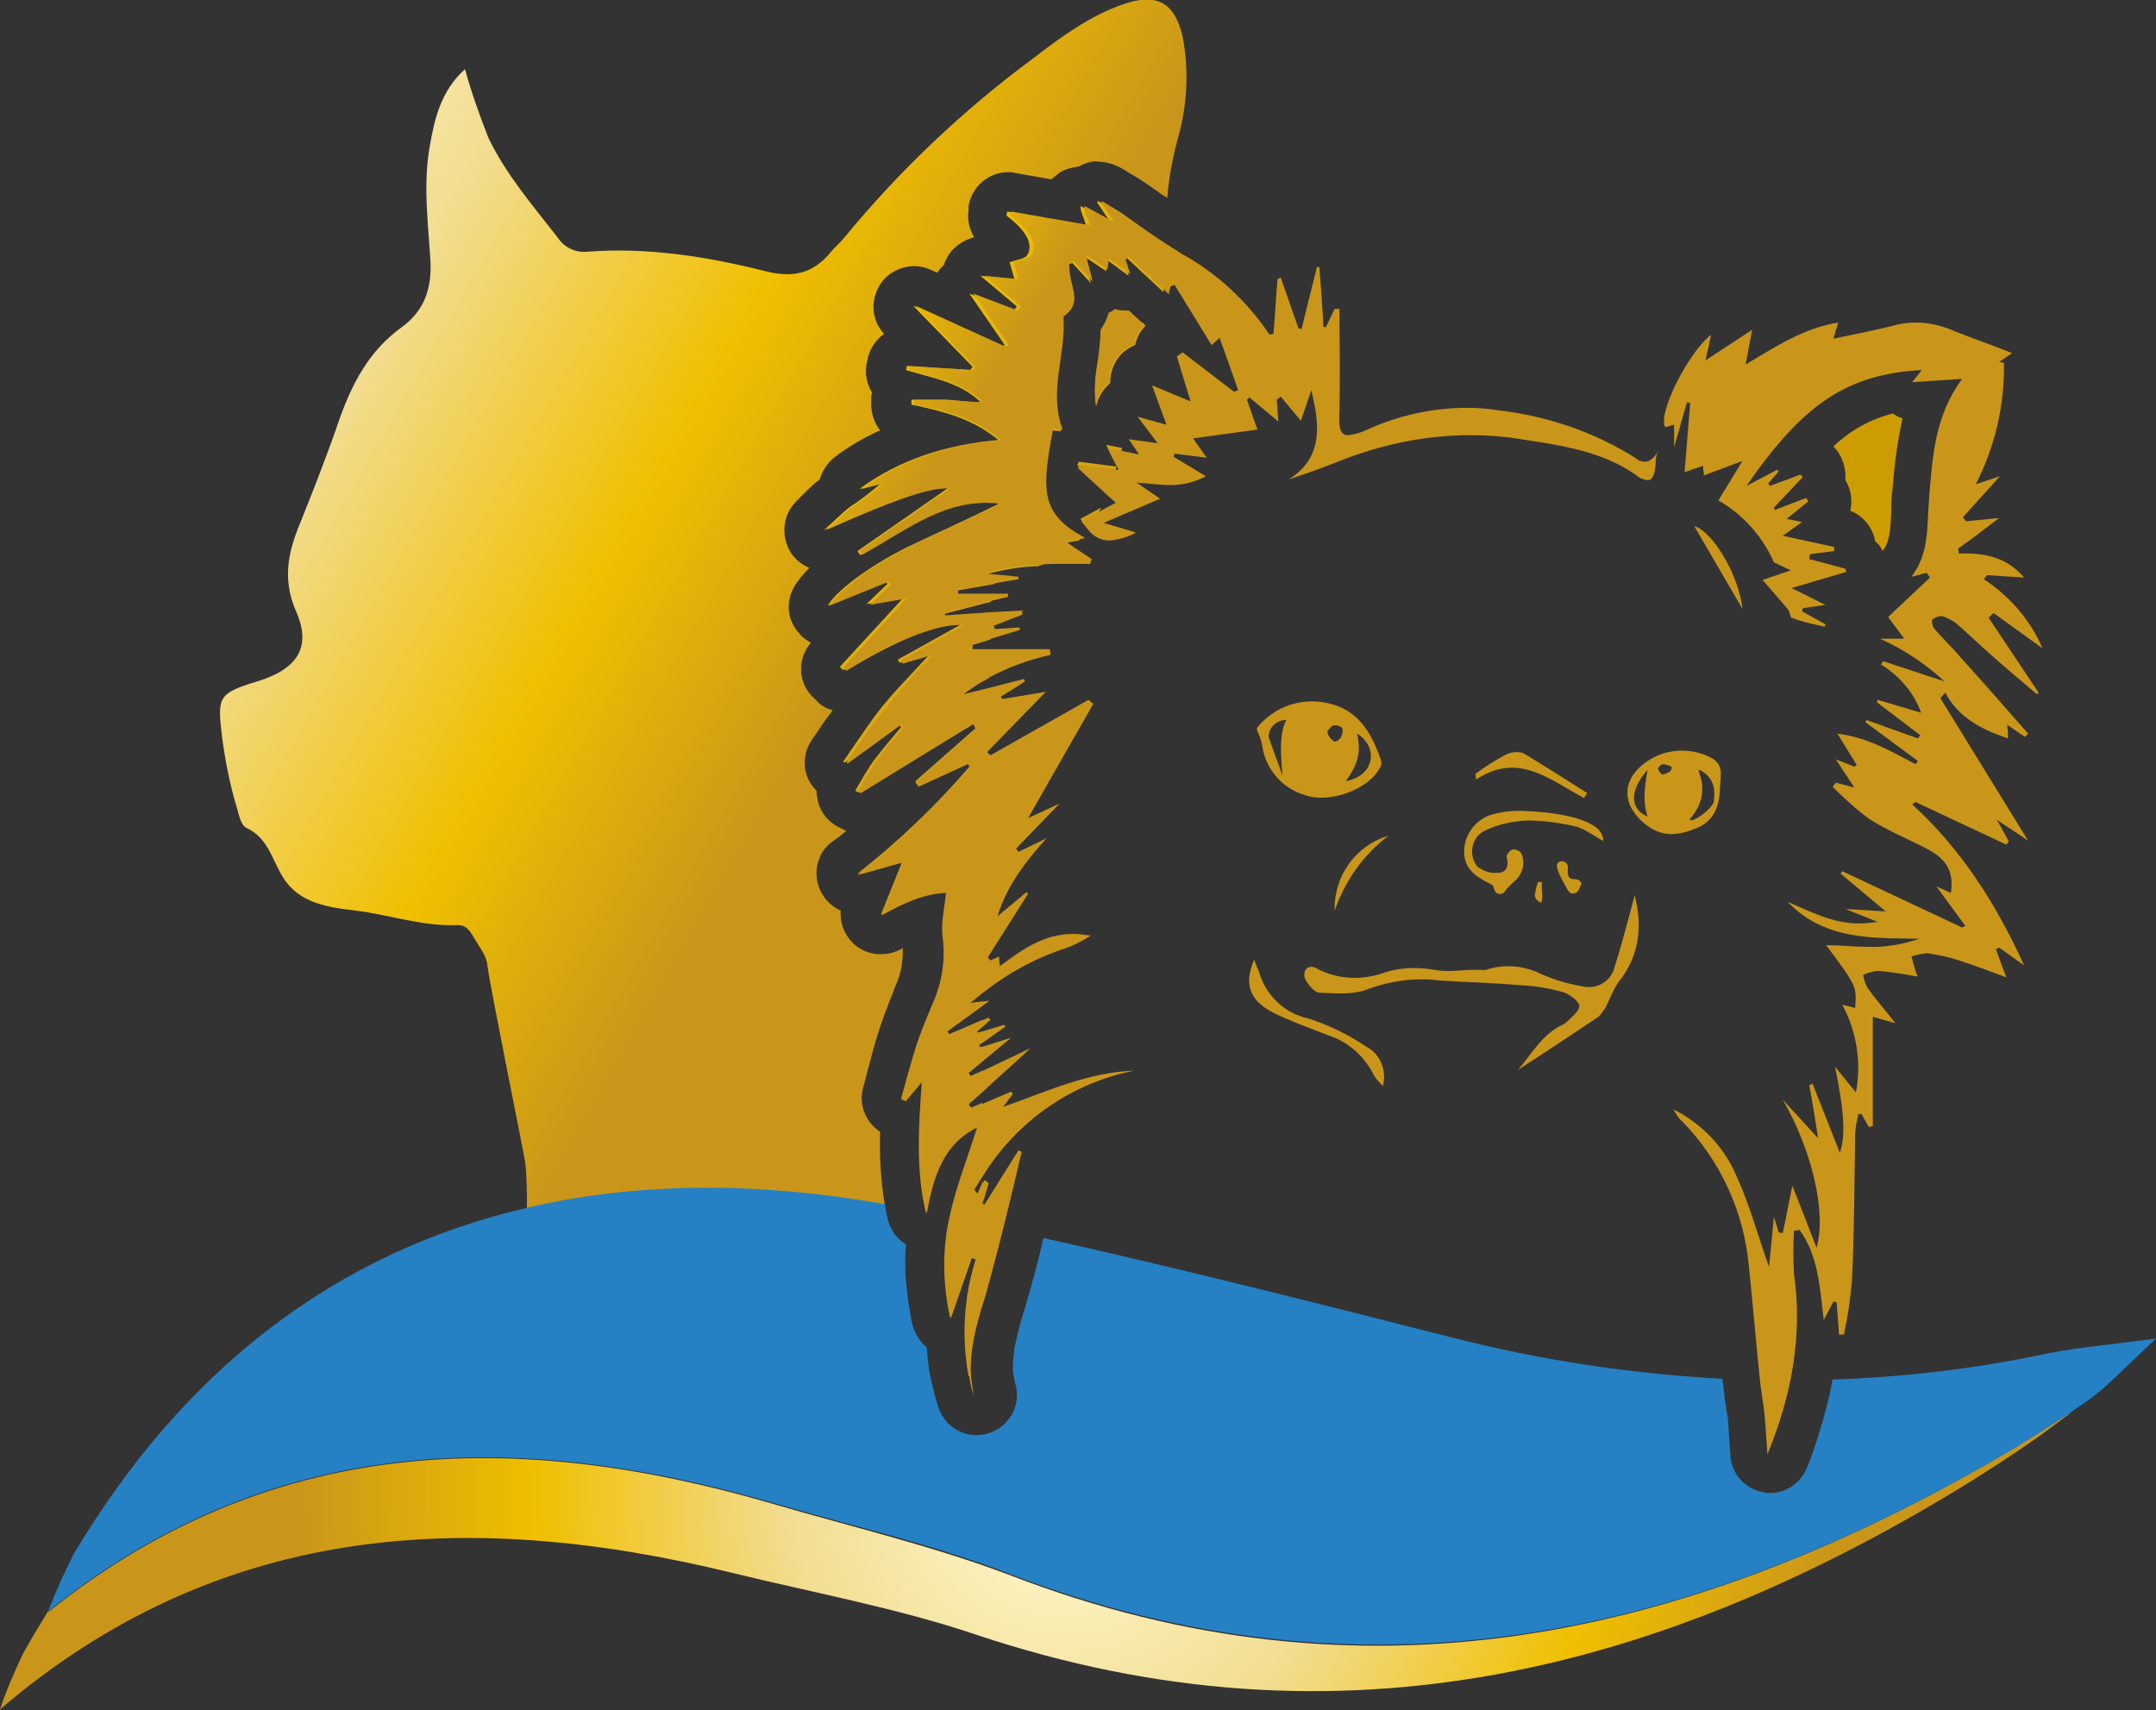 <?xml version="1.0" encoding="utf-8"?>
<!-- Generator: Adobe Illustrator 25.2.1, SVG Export Plug-In . SVG Version: 6.00 Build 0)  -->
<svg version="1.1" id="Ebene_1" xmlns="http://www.w3.org/2000/svg" xmlns:xlink="http://www.w3.org/1999/xlink" x="0px" y="0px"
	 viewBox="0 0 268 212.6" style="enable-background:new 0 0 268 212.6;" xml:space="preserve">
<rect x="0" y="0" width="268" height="212.6" fill="#333333" stroke="none"/>
<style type="text/css">
	.st0{fill:none;}
	.st1{fill:url(#SVGID_1_);}
	.st2{fill:url(#SVGID_2_);}
	.st3{fill:url(#SVGID_3_);}
	.st4{fill:url(#SVGID_4_);}
	.st5{fill:url(#SVGID_5_);}
	.st6{fill:#C9961A;}
	.st7{fill:#CD9C00;}
	.st8{fill:url(#SVGID_6_);}
	.st9{fill:url(#SVGID_7_);}
	.st10{fill:url(#SVGID_8_);}
	.st11{fill:url(#SVGID_9_);}
	.st12{fill:#2581C4;}
</style>
<path class="st0" d="M141,133c-5.8,0.2-10.9,2.6-16.3,4.5l1.2-1.6l-0.2-0.3l-3.5,1.4c0,3.1,0.1,6,0.1,8.8
	C126.5,139.1,133.2,134.5,141,133z"/>
<path class="st0" d="M132.7,117.4c1-0.4,2-0.9,2.9-1.5c-0.7-0.1-1.4-0.2-2.2-0.2c-3.6,0-6.3,1.9-9.1,4c0-0.6-0.1-0.9-0.1-1.2
	l-1.1,0.5l-0.3-0.4l5-7.9l-0.2-0.2l-3.6,3c1.2-3.8,3.5-6.7,6.1-9.7l-3.5,1.7c-0.1-0.1-0.2-0.3-0.3-0.4l5.4-5.6l-3.9,1.8l8.1-14.2
	l-0.6-0.5l-12.2,6.9c-0.1-0.1-0.2-0.2-0.3-0.3c-0.2,8.7-0.4,19.2-0.5,29.6C125.4,120.6,128.9,118.7,132.7,117.4z"/>
<path class="st0" d="M129.9,85.8l-5.4,0.9l-0.2-0.3c1-0.6,2-1.3,3-1.9l-0.1-0.3l-4.2,1.1c-0.1,2.4-0.1,5.1-0.2,8L129.9,85.8z"/>
<path class="st0" d="M125,127.3l-0.2-0.2l-2.6,0.8v1.4L125,127.3z"/>
<path class="st0" d="M123.1,126.4l-0.2-0.3l-0.7,0.3c0,0.3,0,0.5,0,0.8L123.1,126.4z"/>
<path class="st0" d="M123,124l-0.8,0.1v0.5L123,124z"/>
<path class="st0" d="M130.5,81.2c0-0.2-0.1-0.5-0.1-0.7H123c0,1.1-0.1,2.2-0.1,3.5C125.3,82.7,127.9,81.7,130.5,81.2z"/>
<path class="st0" d="M134.7,66.7l-0.3-0.2l-0.3,0.3L134.7,66.7z"/>
<path class="st0" d="M131.3,69.8c1.4,0,2.7,0,4.1,0c0-0.2,0.1-0.4,0.2-0.6l-2.4-1.6c-1.2,0.9-2.6,1.7-4.1,2.3
	C129.8,69.8,130.6,69.8,131.3,69.8z"/>
<path class="st0" d="M126.7,78.1l-0.1-0.3l-3,0.2l-0.2-0.4l3.6-1.4c0-0.2-0.1-0.3-0.1-0.5l-3.8,0.3c0,0.8-0.1,2-0.1,3.3L126.7,78.1z
	"/>
<path class="st0" d="M128,130l-5.9,2.8c0,0.9,0,1.7,0,2.5C124.1,133.7,126,131.9,128,130z"/>
<path class="st0" d="M204,57.4c-0.4,0-0.8-0.2-1.1-0.4c-5.2-3.3-11.1-5.3-17.2-6c-1.3-0.2-2.5-0.3-3.8-0.3c-4.2,0-8.4,0.9-12.2,2.6
	c-0.8,0.4-1.7,0.7-2.6,0.8c-1.1,0-1.2-1-1.1-3.4c0.2-4.1,0-8.2,0-12.3h-0.6l-1.1,2.3l-0.3-0.1c-0.2-2.5-0.4-5-0.5-7.4h-0.3
	c-0.6,2.6-1.3,5.2-1.9,7.7l-0.4-0.1l-2.2-6.3l-0.4,0.2c-0.2,2.3-0.3,4.5-0.5,6.8l-0.5,0.1c-2.8-4.2-6.6-7.7-11-10.1
	c-0.4-0.2-0.8-0.5-1.1-0.7c0,1-0.1,2.1-0.3,3.1c-0.1,0.6-0.3,1.2-0.4,1.7l0.4,0.4c0.1-0.3,0.2-0.7,0.2-1l0.5-0.2l4.6,7.5l1-0.9
	c0.8,2.3,1.6,4.5,2.3,6.5l-0.5,0.2l-6.4-4.9l-0.7,0.5c0.6,1.8,1.1,3.5,1.7,5.6l-4.8-2l1.8,4.9l-3.6-1l2.5,3.3l-3.6-0.5l1.3,1.9
	l-1.9-0.4c-0.2,0.7-0.4,1.5-0.7,2.2v0.1h-0.1c-0.3,1-0.6,2-1,3l-0.1,0.3l0.9,0.8l-1.7,0.9c-0.5,0.9-1,1.8-1.7,2.5
	c0.6,0.9,1.6,1.4,2.7,1.4c1.2-0.1,2.3-0.4,3.3-1l-4.1-1.2l7-3l-2.9-2c1.5,0.1,2.9,0.3,4.2,0.3c1.5,0,3-0.3,4.4-1.1l-4-2.4l0.1-0.4
	l4,0.5l-1.6-2.4l8-1.1l-1.3-3.7l0.3-0.3l3.6,3c-0.1-1.1-0.1-1.9-0.2-2.7l0.5-0.4l2.5,3c0.5-1.4,0.9-2.6,1.3-3.8
	c1,4.2,1.6,8.4-2.8,11.1c2-0.8,4.1-1.5,6.1-2.2c5.2-2.1,10.8-3.2,16.4-3.3c1.9,0,3.8,0.1,5.7,0.4c5.2,0.7,10.4,1.3,14.9,4.5
	c0.4,0.4,1,0.6,1.5,0.7c0.6,0,0.9-0.6,1-2c0-0.5,0-1.1-0.1-1.6C205.1,57,204.7,57.4,204,57.4z"/>
<path class="st0" d="M123.7,72.2l2.9-0.5c0-0.1,0-0.2,0-0.3l-1.9-0.2C124.2,71.4,123.9,71.8,123.7,72.2z"/>
<path class="st0" d="M123,147l-0.5-0.4c0,0.1-0.1,0.1-0.1,0.2c0,0.6,0,1.2,0.1,1.9C122.6,148,122.7,147.5,123,147z"/>
<path class="st0" d="M123.2,74.4l2.1-0.5v-0.4h-2c0,0.2,0,0.4,0,0.7L123.2,74.4z"/>
<path class="st0" d="M122.2,131.6l3.5-2.9l-3.5,1.1V131.6z"/>
<path class="st0" d="M121.2,173.4c-0.2-0.8-0.3-1.7-0.4-2.5l-0.2,0.1C120.7,171.8,121,172.6,121.2,173.4z"/>
<path class="st0" d="M127,143l-0.4-0.2l-4.2,6.7c0.1,3.8,0.3,7.1,0.5,9.9C124.4,154,125.7,148.5,127,143z"/>
<linearGradient id="SVGID_1_" gradientUnits="userSpaceOnUse" x1="-1976.372" y1="215.473" x2="-1863.543" y2="143.833" gradientTransform="matrix(1 0 0 -1 2008.11 213.594)">
	<stop  offset="0" style="stop-color:#FFFAD2"/>
	<stop  offset="8.000000e-02" style="stop-color:#FCF2C1"/>
	<stop  offset="0.24" style="stop-color:#F3DF94"/>
	<stop  offset="0.26" style="stop-color:#F2DC8E"/>
	<stop  offset="0.69" style="stop-color:#F0BF00"/>
	<stop  offset="1" style="stop-color:#C9961A"/>
</linearGradient>
<path class="st1" d="M134.3,64.5c0.3,0.4,0.6,0.8,0.9,1.1c0.6-0.8,1.2-1.6,1.7-2.5L134.3,64.5z"/>
<linearGradient id="SVGID_2_" gradientUnits="userSpaceOnUse" x1="-1972.061" y1="222.266" x2="-1859.231" y2="150.626" gradientTransform="matrix(1 0 0 -1 2008.11 213.594)">
	<stop  offset="0" style="stop-color:#FFFAD2"/>
	<stop  offset="8.000000e-02" style="stop-color:#FCF2C1"/>
	<stop  offset="0.24" style="stop-color:#F3DF94"/>
	<stop  offset="0.26" style="stop-color:#F2DC8E"/>
	<stop  offset="0.69" style="stop-color:#F0BF00"/>
	<stop  offset="1" style="stop-color:#C9961A"/>
</linearGradient>
<path class="st2" d="M137.5,55.3c0.4,0.9,0.8,1.5,1.3,2.6c0.2-0.7,0.4-1.5,0.7-2.2L137.5,55.3z"/>
<linearGradient id="SVGID_3_" gradientUnits="userSpaceOnUse" x1="-1973.627" y1="219.811" x2="-1860.796" y2="148.161" gradientTransform="matrix(1 0 0 -1 2008.11 213.594)">
	<stop  offset="0" style="stop-color:#FFFAD2"/>
	<stop  offset="8.000000e-02" style="stop-color:#FCF2C1"/>
	<stop  offset="0.24" style="stop-color:#F3DF94"/>
	<stop  offset="0.26" style="stop-color:#F2DC8E"/>
	<stop  offset="0.69" style="stop-color:#F0BF00"/>
	<stop  offset="1" style="stop-color:#C9961A"/>
</linearGradient>
<path class="st3" d="M138.8,58l-4.7-0.6l-0.2,0.4l3.8,3.5l0.1-0.3C138.1,60,138.5,59,138.8,58z"/>
<linearGradient id="SVGID_4_" gradientUnits="userSpaceOnUse" x1="-1966.78" y1="230.586" x2="-1853.95" y2="158.946" gradientTransform="matrix(1 0 0 -1 2008.11 213.594)">
	<stop  offset="0" style="stop-color:#FFFAD2"/>
	<stop  offset="8.000000e-02" style="stop-color:#FCF2C1"/>
	<stop  offset="0.24" style="stop-color:#F3DF94"/>
	<stop  offset="0.26" style="stop-color:#F2DC8E"/>
	<stop  offset="0.69" style="stop-color:#F0BF00"/>
	<stop  offset="1" style="stop-color:#C9961A"/>
</linearGradient>
<path class="st4" d="M140.4,38.7h-0.2c-0.5,0-1-0.1-1.5-0.2c-0.2,0.2-0.5,0.4-0.8,0.5c-0.2,0.7-0.6,1.4-1,2.1
	c-0.1,1.4-0.2,2.8-0.4,4.2c-0.4,1.7-0.5,3.5-0.2,5.2l0,0c0.1-0.7,0.4-1.3,0.8-1.9c0.3-0.4,0.6-0.7,0.9-1c0-1.4,0.5-2.7,1.5-3.7
	c0.5-0.4,1-0.8,1.6-1c0.2-0.9,0.6-1.7,1.3-2.4c-0.3-0.2-0.6-0.4-0.9-0.7L140.4,38.7z"/>
<linearGradient id="SVGID_5_" gradientUnits="userSpaceOnUse" x1="-1993.74" y1="188.132" x2="-1880.91" y2="116.482" gradientTransform="matrix(1 0 0 -1 2008.11 213.594)">
	<stop  offset="0" style="stop-color:#FFFAD2"/>
	<stop  offset="8.000000e-02" style="stop-color:#FCF2C1"/>
	<stop  offset="0.24" style="stop-color:#F3DF94"/>
	<stop  offset="0.26" style="stop-color:#F2DC8E"/>
	<stop  offset="0.69" style="stop-color:#F0BF00"/>
	<stop  offset="1" style="stop-color:#C9961A"/>
</linearGradient>
<path class="st5" d="M145.2,30.8c-2.2-1.4-4.2-3-6.4-4.4c-0.7-0.5-1.5-1-2.3-1.4c-0.1,0.1-0.1,0.2-0.1,0.2l1.6,2.4l-3.7-2
	c0,0.5,0.2,1,0.4,1.5c0.1,0.3,0.2,0.6,0.3,0.9l-9.8-1.7l-0.1,0.5c2.4,1.8,3.4,3.5,2.6,4.9c-0.3,0.5-1.4,0.6-2.2,0.9l0.6,2.1
	l-4.2-0.4l4.5,3.8l-0.4,0.5l-5.5-2.1l4.4,6.4l-0.4,0.2L113.5,38l7.4,7.6l-0.3,0.4l-7.9-0.5c0,0.2,0,0.3-0.1,0.5c3.3,1,6.7,1.5,9.3,4
	l0,0c-1.5,0-2.9-0.2-4.3-0.3c-0.6,0-1.1,0-1.7,0h-2.6c0,0.2,0,0.4,0,0.6c3.7,0.8,7.4,1.6,10.8,4.4c-6.6,0.6-12.2,2.4-17.3,6.1
	l2.7-0.7c-1.2,1-2.4,2-3.7,2.8c-1.2,0.9-2.2,2-3.4,3c7.7-3.5,12.6-5.2,14.9-5.2c0.2,0,0.4,0,0.5,0l-11.2,7.8l0.3,0.5
	c5-2.7,9.6-6.5,15.5-6.5c0.6,0,1.2,0,1.8,0.1c-3.8,1.9-7.6,3.6-11.4,5.4c-5,2.5-9,5.6-9.9,7.3l7.2-3.1l0.2,0.4l-2.6,2.5l4.6-0.8
	l-7.9,8.6l0.4,0.4c6.3-3.8,11-5.7,14-5.7c0.2,0,0.5,0,0.7,0l-7.9,4.4c0.1,0.2,0.2,0.3,0.2,0.4l3.8-1.1c-1.4,1.5-2.7,2.9-4,4.3
	s-2.6,3-3.7,4.6s-2.1,3-3.1,4.5l0.2,0.1l6.7-4.8l0.3,0.4c-1.1,1.3-2.2,2.6-3.2,3.9s-1.7,2.7-2.5,4l0.4,0.2L121,90l0.3,0.5l-7.5,6.6
	l0.4,0.5l6.1-2.8l0.3,0.4c-4.2,4.9-8.9,9.4-14,13.4l5.6-1.6l-2.7,6.7c2.7-1.5,5.2-2.7,8.1-2.8c-0.2,2.1-0.7,4-0.4,5.8
	c0.3,2.7-0.1,5.4-1.2,7.9c-0.8,1.9-1.6,3.8-2.2,5.7s-1.2,4.2-1.8,6.3l0.5,0.2l2.1-2.5c-0.4,5.6-0.8,11.1,0.5,16.5
	c0.8-4.5,2-8.6,6.4-10.8c-1.2,3.9-2.7,7.6-3.5,11.4c-0.9,4.1-0.8,8.3,0.1,12.4l2.6-7.5l0.6,0.2c-1.5,4.7-1.8,9.7-0.9,14.6l0.2-0.1
	c-0.2-3.1,0.6-6,1.5-9.1c0.2-0.8,0.4-1.6,0.7-2.4c-0.2-2.8-0.4-6.1-0.5-9.9l-0.1,0.1l-0.2-0.1l0.3-0.9c0-0.6,0-1.2-0.1-1.9
	c-0.2,0.5-0.5,1.1-0.7,1.6l-0.5-0.6c0.4-0.7,0.8-1.3,1.2-1.9c-0.1-2.8-0.1-5.7-0.1-8.8l-1.4,0.6l-0.4-0.5l1.8-1.6c0-0.8,0-1.7,0-2.5
	l-1.5,0.7l-0.3-0.4l1.8-1.5v-1.8l-0.3,0.1l-0.2-0.3l0.5-0.3v-1.4l-0.6,0.2c0-0.1-0.1-0.2-0.1-0.2l0.7-0.6c0-0.3,0-0.5,0-0.8
	l-4.2,1.8l-0.2-0.4l4.4-3.2v-0.5l-1.6,0.2c0.5-0.5,1-0.9,1.6-1.3c0.1-10.4,0.3-21,0.5-29.6l-0.1-0.1l0.1-0.1c0.1-2.9,0.2-5.6,0.2-8
	l-3.2,0.8c1-0.8,2.1-1.5,3.3-2.1c0-1.3,0.1-2.4,0.1-3.5h-2.2v-0.6l2.3-0.7c0-1.4,0.1-2.5,0.1-3.3l-5.7,0.4c0-0.1,0-0.2-0.1-0.3
	c1.9-0.5,3.9-1,5.8-1.5v-0.2c0-0.2,0-0.5,0-0.7h-4.2c0-0.2,0-0.4,0-0.5l4.6-0.8c0.2-0.4,0.6-0.7,1-0.9l-2.4-0.2
	c2.1-0.6,4.2-1,6.4-1.1h0.4c1.5-0.5,2.8-1.3,4.1-2.3l-0.8-0.6l1.8-0.3l0.3-0.3c-5.5-3-5-6.2-3.7-13.4l1.2,0.1
	c-1.9-4.8,0.3-9.3,0.1-13.8c0-0.1,0-0.3,0.1-0.4c1.7-1.1,1.3-2.6,0.9-4.1c-0.2-0.8-0.2-1.6-0.3-2.4l0.6-0.2l2.3,2.5
	c-0.3-1-0.5-1.9-0.8-3.3l2.7,1.8c0-0.5,0.1-0.9,0.1-1.4l2.7,2l-0.6-1.9l0.4-0.3l4.5,4.2c0.1-0.6,0.3-1.2,0.4-1.7
	C145.1,33,145.2,31.9,145.2,30.8z"/>
<path class="st6" d="M238.2,40.1c1.6,0,3.2,0.4,4.6,1c2.4,1,4.9,1.8,7.3,2.8l-1.6,1.1l0.6,0.1c0.1,5.2-1.1,10.4-3.5,15.1l3-1
	l-4.6,5.1l0.4,0.5l4.1-0.4c-2,1.5-3.5,2.7-5.1,3.8l0.1,0.6h0.7c2.8,0,5.4,0.6,7.4,3l-4.6-0.3l-0.4,0.5c3.2,2.1,5.8,5.1,7.3,8.6
	l-6.1-4.4l-0.6,0.6l6.2,9.3l-0.2,0.2c-1.9-1.6-3.8-3.2-5.6-4.8c-1.4-1.2-2.8-2.6-4.2-3.8c-0.5-0.5-1.2-0.8-1.9-1.1
	c-0.1,0-0.2,0-0.2,0c-0.4,0-0.8,0.2-1.1,0.4c-0.1,0.1,0,0.9,0.2,1.1c1,1.2,2.2,2.3,3.2,3.5c2.9,3.2,5.7,6.4,8.5,9.6l-0.4,0.4
	l-2.2-1.5c0.1,0.7,0.1,1.2,0.1,1.7c-3.2-1.1-6.1-2.5-7.8-5.7l-0.6,0.7l10.9,17.7l-3.9-2.6c0.7,1.2,1.1,2,1.5,2.7
	c-0.1,0.1-0.2,0.3-0.3,0.4l-11.3-5.3l-0.4,0.3c6,5.5,10.3,12.1,13.9,20l-3.1-2.2l-0.4,0.2c0.4,1.1,0.8,2.2,1.3,3.5
	c-2.2-0.8-4.2-1.6-6.2-2.2c-1.2-0.4-2.4-0.6-3.6-0.8h-0.2c-0.6,0.1-1.2,0.2-1.8,0.4l0.5,1.8c0.1,0.2,0.1,0.4,0.3,0.7
	c-1.8-0.3-3.4-0.6-5-0.7h-0.1c-0.6,0.1-1.1,0.2-1.7,0.5c0.1,0.6,0.3,1.2,0.6,1.7c1,1.4,2.1,2.6,3.4,4.3l-2.8-0.8v13.6l-0.5,0.1
	l-0.9-1.6h-0.4c-0.2,0.9-0.4,1.8-0.4,2.7c-0.1,6-0.1,12.1-0.4,18.1c-0.2,2.2-0.5,4.4-1,6.6h-0.6l-0.3-4l-0.4-0.1l-1.2,2.3
	c-0.5-4.2-0.7-8-3-11.2l-0.7,0.1c-0.1,1.8-0.1,3.6,0,5.3c1.1,7.8-0.3,15.2-3.3,22.5c-0.1-1.4-0.2-2.9-0.3-4.3s-0.4-3-0.6-4.6
	c-0.5-4.8-0.9-9.6-1.4-14.4c-0.6-6.8-3.5-13.2-8.3-18.1c-0.5-0.4-0.8-1-1.1-1.5c3.6,1.8,6.4,4.8,7.9,8.4c1.6,3.5,2.6,7.3,4,11.2
	c0.2-2.1,0.4-4,0.6-6.2c0.3,0.8,0.4,1.3,0.6,1.9l0.5,0.1c0.4-1.8,0.7-3.6,1.2-5.9c1.1,2.8,2,5.1,3,7.7c1.3-4.5-0.7-12.4-4.2-18.4
	l4.4,4.8c-0.4-2.5-0.7-4.5-1.1-6.6l0.4-0.2l3.4,8.6c0.7-2,0.6-4.9-0.6-10.7l2.6,3.2c0.7-3.7,0.1-7.6-1.7-10.9l1.6,0.4
	c0.2-2.7,0.2-2.7-3.6-7.8c1.7,0,3.4,0.2,5.1,0.2c2.2,0.1,4.4-0.3,6.5-1c-5.9-0.1-11.8,0.2-16.4-4.6c2.8,1.2,5.6,2.7,8.9,2.7
	c0.8,0,1.5-0.1,2.3-0.2l-4-1.6l5,0.3l-5.6-4.7l0.2-0.3l14.9,7l0.4-0.2l-3.6-4.9l1.8,0.8c0.4-2.6-0.5-4.2-3-5.5
	c-2.3-1.2-4.8-2.2-7-3.6c-1.7-1.2-3.2-2.6-4.7-4.1l0.4-0.5l2.3,0.6l-2.3-3.5l2.3,0.9l0.3-0.2l-2.4-3.9c3.8,0.5,6.7,2.2,9.7,3.8
	l0.3-0.4l-6.5-4.8l0.1-0.3l6.4,2.3l0.3-0.4l-5.4-4.1l0.1-0.3l5.4,1.6c-0.9-2.5-2.7-4.6-5-6l0.3-0.4l7.6,2.5c-2.4-2.2-5.1-4-8-5.3h3
	l-2-2.7l5.2-4.9l-0.4-0.6l-1.9,0.5c2.3-3,1.9-6.5,2.2-9.8c0.4-5.1,0.7-10.2,4.1-14.8l-6.2,0.4l1.2-1.5c-9.2,0.5-14.7,4.1-21.8,14.4
	l3.8-2l0.2,0.2l-1.3,1.5l0.2,0.3l3.8-1.4l0.3,0.3l-3.6,3.8l0.1,0.3l3.9-1.5l0.3,0.4l-2.7,2.2l1.9,0.4l-2.4,1.7L228,68
	c0,0.2,0,0.3,0,0.5l-3,0.4c0,0.2-0.1,0.4-0.1,0.6l4.5,1.2l0.1,0.4l-6.8,2l4.2,2.1l-2.8,0.4L224,76l2.9,1.6c0,0.1,0,0.2-0.1,0.3
	c-1.4-0.3-2.8-0.6-4.1-1.1c-0.2-0.1-0.2-0.8-0.5-1.1c-1-1.2-2-2.3-3.1-3.6l3.5-1.2l-2.1-1c-1.4-3.2-3.8-5.9-6.9-7.7l3-4.9l-4.8,1.8
	c0-0.4-0.1-0.7-0.1-1.2l-2.3,0.8l0.7-8.6l-0.4-0.1c-0.5,1.7-1,3.5-1.6,5.6v-2.8l-1.1,0.3c-1-1.6,2.8-9.2,5.7-11.5
	c-0.2,1-0.4,1.9-0.7,3.2l5.8-3.8c-0.3,1.5-0.5,2.7-0.8,4.3c3.9-2.3,7.2-4.5,11.5-5.2c-0.2,0.7-0.4,1.3-0.6,2
	c2.9-0.6,5.5-1.1,8.2-1.8C236.7,40.2,237.4,40.1,238.2,40.1"/>
<path class="st7" d="M227.9,55.5c2.1-2,4.6-3.4,7.4-4.1c0.4,0.3,0.8,0.5,1.2,0.6c-0.6,2.7-1,5.5-1.2,8.3l-0.1,0.9
	c-0.1,0.7-0.1,1.5-0.1,2.2c-0.1,2.5-0.2,4-1.1,5.1l0,0c-0.2-0.5-0.5-0.9-0.9-1.2c-0.3-1.7-1.5-3.2-3.1-3.8c0.3-1.3,0.1-2.6-0.6-3.8
	c0-0.2,0-0.5,0-0.7C229.3,57.6,228.8,56.4,227.9,55.5L227.9,55.5z"/>
<path class="st6" d="M203.2,111.3c1,3.9,0.6,7.6-2.1,10.9c-0.5,0.8-0.9,1.7-1.3,2.6c-0.3,0.6-0.6,1.1-1.1,1.6
	c-3.3,2.2-6.6,4.4-10,6.6c1.7-2,3-4.4,5.5-5.6c0.3-0.1,0.5-0.3,0.7-0.5c0.6-0.6,1.5-1.3,1.4-1.9s-1.1-1.3-1.8-1.6
	c-1.7-0.5-3.4-0.8-5.1-0.9c-3.5-0.3-7-0.4-10.4-0.6c-3-0.4-6,0-8.8,1c-1.8,0.8-4.1,0.6-6.2,0.5c-0.6,0-1.5-1.1-1.8-1.8
	c-0.3-1,0.4-1.8,1.5-1.2c2.6,1.4,5.7,1.5,8.4,0.5c1.9-0.6,3.8-0.7,5.8-0.4c2.5,0.5,4.1-0.1,6.7,0.1c2.3-0.8,4.8-0.6,7,0.5
	c1.6,0.7,3.3,1.2,5,1.5c1.8,0.5,3.7-0.6,4.1-2.4C201.7,117.1,202.4,114.2,203.2,111.3z"/>
<path class="st6" d="M196.1,102.8c-2.1-0.5-4.2-0.8-6.3-0.8c-1.9,0.1-3.7,0.5-5.3,1.3c-1.4,0.7-1.9,2.5-1.2,3.9
	c0.1,0.2,0.2,0.3,0.3,0.5c0.8,0.6,1.7,0.9,2.6,0.8c1,0,1.4-0.8,1.1-1.9c-0.1-0.2,0.1-0.5,0.3-0.7c0.2-0.3,0.7-0.4,1-0.2
	c0.3,0.1,0.5,0.3,0.6,0.6c0.4,1.2,0,2.5-1,3.3c-0.4,0.4-0.9,0.8-1.2,1.3c-0.3,0.3-0.7,0.3-1,0.1c-0.1-0.1-0.2-0.3-0.3-0.5l0,0
	c0-0.3-0.2-0.5-0.4-0.6l-0.6-0.3c-1.5-0.8-2.7-1.8-2.7-3.7c0-2,1.2-3.7,3-4.5c1.2-0.4,2.5-0.6,3.8-0.6c5,0.1,10.5,1.1,10.5,3.7
	C199.3,104.7,197.5,103.3,196.1,102.8z"/>
<path class="st6" d="M155.9,119.3c0.2,0.6,0.4,1,0.6,1.5c0.8,2.9,3.2,5.2,6.1,5.8c2.5,0.8,5,2,7.2,3.5c1.8,0.9,2.6,3,2.1,4.9
	c-0.4-0.4-0.8-0.8-1.1-1.3c-1.2-2.4-3.2-4.2-5.7-5c-2.3-0.9-4.6-1.7-6.8-2.8C155.3,124.4,154.6,122.3,155.9,119.3z"/>
<path class="st6" d="M196.9,99.2c-4.2-2.2-8.1-5.8-13.4-2.3l-0.1-0.7c1.2-0.9,2.5-1.7,3.8-2.4c0.6-0.3,1.4-0.4,2.1-0.2
	c2.7,1.6,5.3,3.3,8,5C197.1,98.9,197,99,196.9,99.2z"/>
<path class="st6" d="M216.6,75.7l-6-10.3C212.8,66,216.1,71.3,216.6,75.7z"/>
<path class="st6" d="M165.9,113.2c-0.1-4.3,2.6-8.1,6.7-9.3C169.5,106.2,167.2,109.5,165.9,113.2z"/>
<path class="st6" d="M196.4,110.3l-0.2,0.4c-0.2,0.3-0.6,0.5-1,0.3c-0.1-0.1-0.2-0.2-0.3-0.3c-1.3-2.3-1.6-3.1-1.2-3.5
	c0.3-0.2,0.7-0.2,1,0.1c0.1,0.1,0.2,0.3,0.2,0.5c-0.1,1.2,0.1,1.5,0.9,1.5c0.4,0,0.7,0.2,0.8,0.6C196.5,110,196.5,110.1,196.4,110.3
	z"/>
<path class="st6" d="M191.6,112.2c-0.5-0.1-0.9-0.6-0.8-1.1c0,0,0,0,0,0c0.1-0.5,0.2-1,0.4-1.5l0.5,0.1
	C191.5,110.4,191.9,111.3,191.6,112.2C191.6,112.2,191.6,112.2,191.6,112.2L191.6,112.2z"/>
<path class="st6" d="M171.6,94.3c-1.2-3.3-2.8-6.1-6.6-6.9c-3.2-0.7-6.5,0.4-8.6,2.9c-0.2,0.2-0.2,0.4-0.1,0.6
	c0.3,0.6,0.5,1.2,0.6,1.8c0.4,2.9,2.5,5.3,5.2,6.1c3.1,1.2,8.2-0.7,9.5-3.5C171.8,95,171.7,94.6,171.6,94.3z M159.4,96.4
	c-0.3-1-1.4-3.8-1.7-4.8c0-1.2,1-2.1,2.2-2.1C158.7,91.6,159.5,96.3,159.4,96.4z M165.9,92.2c-0.5-0.3-0.9-0.8-0.9-1.3
	c0.2-0.2,0.4-0.6,0.7-0.7s1.2,0,1.2,0.6C166.9,91.8,166.2,92.2,165.9,92.2z M167.3,97.1c1.5-2.1,1.9-3.5,1.4-5.9
	C171.3,92.8,171,96.4,167.3,97.1z"/>
<path class="st6" d="M205.3,94.3c-3.8,2.2-4,5.7-0.6,8.3c2.1,1.6,4.2,1.2,6.3,0.3s2.7-2.7,2.8-4.8c0-0.6,0.1-1.2,0.1-1.8
	c0.1-0.9-0.4-1.7-1.2-2.1C210.4,93,207.6,93,205.3,94.3z M204.8,101.5c-2.2-0.9-2.3-3.2,0-5.8C204.3,98.5,204.3,100,204.8,101.5z
	 M207.2,96.1c-0.3,0.1-0.5,0.3-0.7,0.1c-0.2-0.2-0.3-0.4-0.4-0.6c0-0.2,0.4-0.6,0.6-0.6s1.1,0.2,1.1,0.4
	C207.8,95.7,207.6,96,207.2,96.1z M210,101.9c3-3.4,0.8-6.2,1.2-6.2c1.2,0.5,1.9,1.6,1.9,2.9c0,0.4,0,0.8-0.1,1.2
	C212.5,100.8,210.4,102.3,210,101.9L210,101.9z"/>
<linearGradient id="SVGID_6_" gradientUnits="userSpaceOnUse" x1="-1949.397" y1="166.543" x2="-1903.687" y2="137.013" gradientTransform="matrix(1 0 0 -1 2008.11 213.594)">
	<stop  offset="0" style="stop-color:#FFFAD2"/>
	<stop  offset="8.000000e-02" style="stop-color:#FCF2C1"/>
	<stop  offset="0.24" style="stop-color:#F3DF94"/>
	<stop  offset="0.26" style="stop-color:#F2DC8E"/>
	<stop  offset="0.69" style="stop-color:#F0BF00"/>
	<stop  offset="1" style="stop-color:#C9961A"/>
</linearGradient>
<path class="st8" d="M205.8,57.7c-0.1,1.3-0.4,2-1,2c-0.6-0.1-1.1-0.3-1.5-0.7c-4.5-3.1-9.8-3.7-14.9-4.5c-1.9-0.3-3.8-0.4-5.7-0.4
	c-5.6,0-11.2,1.2-16.4,3.3c-2,0.8-4,1.5-6.1,2.2c4.4-2.8,3.8-6.9,2.8-11.1c-0.4,1.2-0.8,2.4-1.3,3.8l-2.5-3l-0.5,0.4
	c0.1,0.8,0.1,1.6,0.2,2.7l-3.6-3l-0.3,0.3l1.3,3.7l-8,1.1l1.7,2.4l-4-0.5l-0.1,0.4l4,2.4c-1.3,0.7-2.8,1.1-4.4,1.1
	c-1.3,0-2.7-0.2-4.2-0.3l2.9,2l-7,3l4,1.2c-1,0.6-2.2,0.9-3.3,1c-1,0-2-0.5-2.6-1.3c-0.3-0.4-0.6-0.7-0.9-1.1l2.6-1.4l1.7-0.9
	l-0.9-0.8l-3.8-3.5l0.2-0.4l4.7,0.6h0.1v-0.1c-0.6-1.1-0.9-1.7-1.3-2.6l2,0.4l1.9,0.4l-1.3-1.9l3.6,0.5l-2.5-3.3l3.6,1l-1.8-4.9
	l4.8,2c-0.6-2-1.2-3.8-1.7-5.6l0.7-0.5l6.4,4.9l0.5-0.2c-0.7-2.1-1.5-4.2-2.3-6.5l-1,0.9l-4.6-7.5l-0.5,0.2c-0.1,0.4-0.2,0.7-0.2,1
	l-0.4-0.4l-4.6-4.3l-0.4,0.3l0.6,1.9l-2.7-2c0,0.5-0.1,0.9-0.1,1.4l-2.7-1.8c0.3,1.4,0.6,2.2,0.8,3.3l-2.3-2.5l-0.6,0.2
	c0,0.8,0.1,1.6,0.3,2.4c0.4,1.6,0.8,3-0.9,4.1c-0.1,0.1-0.1,0.3-0.1,0.4c0.3,4.5-1.9,9.1-0.1,13.8l-1.2-0.1
	c-1.3,7.2-1.8,10.4,3.7,13.4l0.3,0.2l-0.6,0.1l-1.8,0.3l0.8,0.6l2.4,1.6c-0.1,0.2-0.1,0.4-0.2,0.6c-1.4,0-2.7,0-4.1,0
	c-0.8,0-1.5,0-2.2,0.1h-0.4c-2.2,0.1-4.3,0.5-6.4,1.1l2.3,0.2l1.9,0.2c0,0.1,0,0.2,0,0.3l-2.9,0.5l-4.6,0.8c0,0.2,0,0.4,0,0.5h6.2
	v0.4l-2.1,0.5c-1.9,0.5-3.9,1-5.8,1.5c0,0.1,0,0.2,0.1,0.3l5.7-0.4l3.8-0.2c0,0.2,0.1,0.3,0.1,0.5l-3.6,1.4l0.2,0.4l3-0.2l0.1,0.3
	l-3.6,1.1l-2.3,0.7v0.6h9.6c0,0.2,0.1,0.5,0.1,0.7c-2.6,0.6-5.2,1.5-7.6,2.8c-1.1,0.6-2.2,1.3-3.2,2.1l3.2-0.8l4.3-1.1l0.1,0.3
	c-1,0.7-2,1.3-3,1.9l0.2,0.3l5.4-0.9l-7.2,7.4l-0.1,0.1l0.1,0.1c0.1,0.1,0.2,0.2,0.3,0.3l12.2-6.9l0.6,0.5l-8.1,14.2l3.9-1.8
	l-5.4,5.6c0.1,0.1,0.2,0.3,0.3,0.4l3.5-1.7c-2.6,2.9-4.9,5.8-6.1,9.7l3.6-3l0.2,0.2l-5,7.9l0.3,0.4l1.1-0.5c0,0.3,0,0.6,0.1,1.2
	c2.8-2.1,5.5-4,9.1-4c0.7,0,1.4,0.1,2.2,0.2c-0.9,0.6-1.9,1.1-2.9,1.5c-3.8,1.2-7.3,3.1-10.5,5.6c-0.5,0.4-1.1,0.9-1.6,1.3l1.6-0.2
	l0.8-0.1l-0.8,0.6l-4.4,3.2l0.2,0.4l4.2-1.8l0.7-0.3l0.2,0.3l-0.9,0.8l-0.7,0.6c0,0.1,0.1,0.2,0.1,0.2l0.6-0.2l2.6-0.8l0.2,0.2
	l-2.8,2l-0.5,0.3l0.2,0.3l0.3-0.1l3.5-1.1l-3.5,2.9l-1.8,1.5l0.3,0.4l1.5-0.7l5.9-2.8c-2,1.9-4,3.6-5.9,5.4l-1.8,1.6l0.4,0.5
	l1.4-0.6l3.5-1.5l0.2,0.3l-1.2,1.6c5.4-1.9,10.5-4.3,16.3-4.5c-7.7,1.5-14.5,6.2-18.7,12.9c-0.4,0.6-0.8,1.3-1.2,1.9l0.5,0.6
	c0.2-0.5,0.4-1.1,0.7-1.6c0-0.1,0-0.1,0.1-0.2l0.5,0.4c-0.2,0.6-0.3,1.1-0.5,1.7l-0.3,0.9l0.2,0.1l0.1-0.1l4.2-6.7l0.4,0.2
	c-1.3,5.5-2.6,11-4.1,16.4c-0.2,0.8-0.4,1.6-0.7,2.4c-0.9,3-1.7,6-1.5,9.1c0.1,0.8,0.2,1.7,0.4,2.5c-0.3-0.8-0.5-1.6-0.6-2.4
	c-0.9-4.8-0.6-9.8,0.9-14.6l-0.6-0.2l-2.6,7.5c-0.9-4.1-1-8.3-0.1-12.4c0.9-3.9,2.3-7.6,3.5-11.4c-4.4,2.1-5.6,6.3-6.4,10.8
	c-1.3-5.4-0.9-10.9-0.5-16.5l-2.1,2.5l-0.5-0.2c0.6-2.1,1.1-4.2,1.8-6.3s1.4-3.8,2.2-5.7c1.1-2.5,1.5-5.2,1.2-7.9
	c-0.3-1.8,0.3-3.7,0.4-5.8c-2.9,0.1-5.4,1.3-8.1,2.8l2.7-6.6l-5.7,1.6c5.1-4,9.8-8.5,14-13.4l-0.3-0.4l-6.1,2.8l-0.4-0.5l7.5-6.6
	L121,90l-14,8.6l-0.4-0.2c0.8-1.3,1.6-2.7,2.5-4s2.1-2.6,3.2-3.9l-0.3-0.4l-6.6,4.8l-0.2-0.1c1-1.5,2-3,3.1-4.5s2.4-3.1,3.7-4.6
	s2.5-2.8,4-4.3l-3.8,1.1c-0.1-0.2-0.2-0.3-0.2-0.4l7.9-4.4c-0.2,0-0.5,0-0.7,0c-3,0-7.8,1.9-14,5.7l-0.4-0.4l7.9-8.6l-4.6,0.8
	l2.6-2.5l-0.2-0.4l-7.4,3c1-1.7,4.9-4.8,9.9-7.3c3.8-1.9,7.7-3.5,11.4-5.4c-0.6-0.1-1.2-0.1-1.8-0.1c-5.9,0-10.5,3.8-15.5,6.5
	l-0.3-0.5l11.3-7.8c-0.2,0-0.4,0-0.5,0c-2.4,0-7.3,1.8-14.9,5.2c1.1-1,2.2-2.1,3.4-3c1.3-0.9,2.5-1.8,3.7-2.8l-2.7,0.7
	c5-3.7,10.7-5.5,17.3-6.1c-3.3-2.8-7-3.7-10.8-4.4c0-0.2,0-0.4,0-0.6h2.6c0.6,0,1.1,0,1.7,0c1.4,0.1,2.8,0.3,4.3,0.3l0,0
	c-2.6-2.5-6-3.1-9.3-4c0-0.2,0-0.3,0.1-0.5l7.9,0.5l0.3-0.4l-7.4-7.6l11.2,5.1l0.4-0.2l-4.4-6.4l5.5,2.1l0.4-0.5l-4.5-3.8l4.2,0.4
	l-0.6-2.1c0.8-0.3,1.9-0.4,2.2-0.9c0.9-1.4-0.2-3.1-2.6-4.9l0.1-0.5l9.8,1.7c-0.1-0.3-0.2-0.6-0.3-0.9c-0.3-0.4-0.4-0.9-0.4-1.5
	l3.7,2l-1.6-2.4c0,0,0.1-0.1,0.1-0.2c0.8,0.5,1.5,0.9,2.3,1.4c2.1,1.5,4.2,3,6.4,4.4c0.4,0.2,0.8,0.5,1.1,0.7
	c4.4,2.4,8.2,5.9,11,10.1l0.5-0.1c0.2-2.3,0.3-4.5,0.5-6.8l0.4-0.2l2.2,6.3l0.4,0.1c0.6-2.6,1.3-5.2,1.9-7.7h0.3
	c0.2,2.5,0.4,5,0.5,7.4l0.3,0.1l1.1-2.3h0.6c0,4.1,0.1,8.2,0,12.3c-0.1,2.4,0,3.4,1.1,3.4c0.9-0.1,1.8-0.4,2.6-0.8
	c3.8-1.7,8-2.6,12.2-2.6c1.3,0,2.6,0.1,3.8,0.3c6.1,0.7,12,2.7,17.2,6c0.3,0.3,0.7,0.4,1.1,0.4c0.6,0,1.1-0.5,1.7-1.4
	C205.8,56.6,205.8,57.2,205.8,57.7z"/>
<linearGradient id="SVGID_7_" gradientUnits="userSpaceOnUse" x1="-1924.811" y1="204.618" x2="-1879.091" y2="175.098" gradientTransform="matrix(1 0 0 -1 2008.11 213.594)">
	<stop  offset="0" style="stop-color:#FFFAD2"/>
	<stop  offset="8.000000e-02" style="stop-color:#FCF2C1"/>
	<stop  offset="0.24" style="stop-color:#F3DF94"/>
	<stop  offset="0.26" style="stop-color:#F2DC8E"/>
	<stop  offset="0.69" style="stop-color:#F0BF00"/>
	<stop  offset="1" style="stop-color:#C9961A"/>
</linearGradient>
<path class="st9" d="M141,42.8c-0.6,0.2-1.2,0.6-1.6,1c-1,1-1.6,2.3-1.5,3.7c-0.3,0.3-0.7,0.6-0.9,1c-0.4,0.6-0.6,1.2-0.8,1.9l0,0
	c-0.2-1.7-0.1-3.5,0.2-5.2c0.2-1.4,0.4-2.8,0.4-4.2c0.4-0.6,0.8-1.3,1-2.1c0.3-0.1,0.5-0.3,0.8-0.5c0.5,0.2,1,0.2,1.5,0.2h0.2l1.1,1
	c0.3,0.3,0.6,0.5,0.9,0.7C141.7,41,141.2,41.8,141,42.8z"/>
<linearGradient id="SVGID_8_" gradientUnits="userSpaceOnUse" x1="-1991.161" y1="188.345" x2="-1898.951" y2="135.665" gradientTransform="matrix(1 0 0 -1 2008.11 213.594)">
	<stop  offset="0" style="stop-color:#FFFAD2"/>
	<stop  offset="0.1" style="stop-color:#FCF2C1"/>
	<stop  offset="0.3" style="stop-color:#F3DF94"/>
	<stop  offset="0.33" style="stop-color:#F2DC8E"/>
	<stop  offset="0.69" style="stop-color:#F0BF00"/>
	<stop  offset="1" style="stop-color:#C9961A"/>
</linearGradient>
<path class="st10" d="M110,149.9c-0.5-3-0.7-6.1-0.6-9.2c-1.8-1.2-2.7-3.4-2.1-5.5l0.5-1.9c0.4-1.5,0.8-3.1,1.3-4.7
	c0.5-1.6,1.1-3.2,1.7-4.7c0.2-0.4,0.3-0.9,0.5-1.3c0.7-1.5,1-3.2,0.9-4.8L112,118c-1.9,1-4.2,0.8-5.8-0.6c-1.2-1.1-1.8-2.6-1.7-4.2
	c-2.5-1.1-3.7-4.1-2.6-6.6c0.3-0.8,0.9-1.5,1.6-2c0.6-0.4,1.2-0.9,1.7-1.3c-0.2-0.1-0.4-0.2-0.6-0.3l-0.2-0.1l-0.2-0.1
	c-1.2-0.6-2.2-1.8-2.5-3.1c-0.1-0.5-0.2-0.9-0.2-1.4c-0.6-0.6-1.1-1.4-1.3-2.2c-0.4-1.4-0.1-2.9,0.7-4.1l0.9-1.3
	c0.5-0.8,1.1-1.6,1.7-2.4c-0.7-0.2-1.3-0.5-1.8-1l-0.2-0.2l-0.2-0.2c-2.1-1.8-2.3-4.9-0.5-7c-0.5-0.3-1-0.6-1.4-1.1
	c-1.5-1.6-1.8-3.9-0.7-5.8c0.5-0.9,1.2-1.7,1.9-2.4c-0.9-0.4-1.7-1-2.3-1.9c-1.3-2.1-1-4.8,0.8-6.5l0.9-0.9c0.6-0.6,1.2-1.2,1.9-1.7
	c0.3-1.1,1-2.1,1.9-2.8c1.7-1.3,3.6-2.4,5.6-3.3c-0.7-0.9-1.1-2.1-1.1-3.2v-0.6c0-0.3,0-0.6,0.1-0.9c-0.6-1-0.9-2.2-0.7-3.4v-0.1
	l0.1-0.4c0.2-1.4,1-2.6,2.1-3.4c-1.9-2-1.7-5.2,0.3-7.1c1.5-1.3,3.6-1.7,5.4-0.9l0.9,0.4c0.1-0.1,0.2-0.3,0.3-0.4
	c0.2-0.2,0.3-0.4,0.5-0.5c0.1-0.2,0.1-0.4,0.2-0.5c0.6-1.5,2-2.6,3.6-3c-0.6-1-0.9-2.2-0.7-3.4v-0.3v-0.2c0.4-2.4,2.5-4.2,4.9-4.2
	c0.3,0,0.6,0,0.9,0.1l4.5,0.8c0.3-0.3,0.7-0.6,1.1-0.9c0.7-0.4,1.5-0.6,2.3-0.7c0.4-0.2,0.8-0.4,1.2-0.5c0.4-0.1,0.8-0.2,1.2-0.1
	c0.9,0,1.9,0.3,2.7,0.7l0.7,0.4c0.6,0.4,1.2,0.7,1.8,1.1c0.9,0.6,1.8,1.2,2.6,1.8l0.8,0.5c0.2-2.6,0.7-5.2,1.4-7.7
	c1.1-4,1.3-8.3,0.5-12.4c-1-4.2-3.2-5.4-7.3-4s-7.7,4-11.2,6.7c-8.8,6.5-16.7,14-23.6,22.4c-0.5,0.6-1.1,1.1-1.6,1.7
	c-2.2,2.7-4.7,3.3-8.2,2.4c-7.2-1.8-14.6-3-22.2-2.4c-1.5,0.1-2.8-0.6-3.6-1.8c-3.1-4-6.4-7.8-8.6-12.4c-1.1-2.8-2.1-5.6-2.9-8.5
	c-3,2.7-3.8,6.2-4.4,9.7c-0.8,4.6-0.2,9.3,0.1,14c0.2,3.5-0.7,6.3-3.6,8.4c-4,2.9-6.1,6.9-7.7,11.4c-1.4,4.1-3,8.2-4.6,12.2
	c-1.6,3.8-2.7,7.3-0.8,11.7c2,4.5,0.1,7.2-4.8,8.7s-5,1.9-4.4,6.9c0.4,3,1,6.1,1.9,9c0.2,0.8,0.5,2,1.1,2.3c2.8,1.3,3.2,4,4.6,6.2
	c2,3.2,5.6,3.7,9,4.1c4.2,0.5,8.3,2,12.7,1.8c1,0,1.4,0.6,1.8,1.2c0.7,1.3,1.8,2.5,1.9,3.9c0.3,2.5,4.6,23.6,4.7,24.5
	c0.2,1.9,0.2,3.8,0.2,5.6C78.6,147.3,93.6,147.1,110,149.9z"/>
<radialGradient id="SVGID_9_" cx="-1875.69" cy="28.897" r="95.72" gradientTransform="matrix(1 0 0 -1 2008.11 213.594)" gradientUnits="userSpaceOnUse">
	<stop  offset="0" style="stop-color:#FFFAD2"/>
	<stop  offset="0.11" style="stop-color:#FCF2C1"/>
	<stop  offset="0.34" style="stop-color:#F3DF94"/>
	<stop  offset="0.37" style="stop-color:#F2DC8E"/>
	<stop  offset="0.69" style="stop-color:#F0BF00"/>
	<stop  offset="1" style="stop-color:#C9961A"/>
</radialGradient>
<path class="st11" d="M125.5,195.8c-9.5-3.6-19.7-6-29.6-8.9c-32.3-9.4-62.6-8.4-89.9,13.5c0-0.1,0.1-0.2,0.1-0.3
	c-1.1,1.8-2.2,3.6-3.2,5.4c-1.1,2.3-2.1,4.6-2.9,7c26.9-23,57.7-25.1,90.9-17c10.2,2.5,20.6,4.4,30.4,7.7
	c45.4,15.2,85.9,4.4,124.1-19.3c3.8-2.4,7.6-4.9,11.1-7.6c0.4-0.3,0.7-0.5,1-0.8c-3,2-6.2,4-9.3,5.8
	C209.7,203.6,169.5,212.8,125.5,195.8z"/>
<path class="st12" d="M268,166.4c-6.8,0.9-10.6,1.2-14.2,2c-8.6,1.8-17.3,2.8-26,3.1c-0.2,1-0.4,2.1-0.7,3.2
	c-0.7,2.7-1.5,5.3-2.5,7.8c-0.8,1.9-2.6,3.1-4.6,3.1c-0.3,0-0.5,0-0.8-0.1c-2.3-0.4-4-2.3-4.1-4.6l-0.1-1.4c-0.1-1-0.1-1.9-0.2-2.8
	c0-0.5-0.1-0.9-0.2-1.4c0-0.2,0-0.4-0.1-0.6c-0.1-0.8-0.2-1.7-0.3-2.5c0-0.3-0.1-0.5-0.1-0.8c-11.3-0.6-22.5-2.3-33.5-5.1
	c-16.9-4.3-33.9-8.6-50.9-12.4c-0.6,2.7-1.3,5.3-2.1,8c-0.1,0.4-0.2,0.9-0.4,1.3c-0.4,1.4-0.8,2.9-1.1,4.4c-0.1,0.8-0.2,1.5-0.2,2.3
	c0,0.7,0.1,1.4,0.3,2.1c0.8,2.6-0.7,5.4-3.4,6.2c-2.6,0.8-5.4-0.7-6.2-3.4l0,0c-0.3-0.9-0.5-1.7-0.7-2.6c-0.4-1.5-0.6-3.1-0.7-4.7
	c-0.9-0.7-1.5-1.8-1.8-2.9c-0.4-1.8-0.6-3.6-0.8-5.4c-0.1-1.5-0.1-3,0-4.5c-1.1-0.7-1.9-1.8-2.2-3c-0.2-0.7-0.3-1.3-0.4-2
	c-16.3-2.9-31.3-2.7-44.7,0.5c-23.5,5.5-42.5,20-56.2,43.1c-1.1,2.2-2.1,4.4-3,6.7c0,0.1-0.1,0.2-0.1,0.3
	c27.3-21.9,57.6-22.9,90-13.5c9.9,2.9,20.1,5.2,29.6,8.9c44,16.9,84.2,7.8,122.6-14.4c3.2-1.8,6.3-3.8,9.3-5.8
	c0.6-0.4,1.3-0.9,1.9-1.3C261.6,172.7,263.4,170.7,268,166.4z"/>
</svg>
